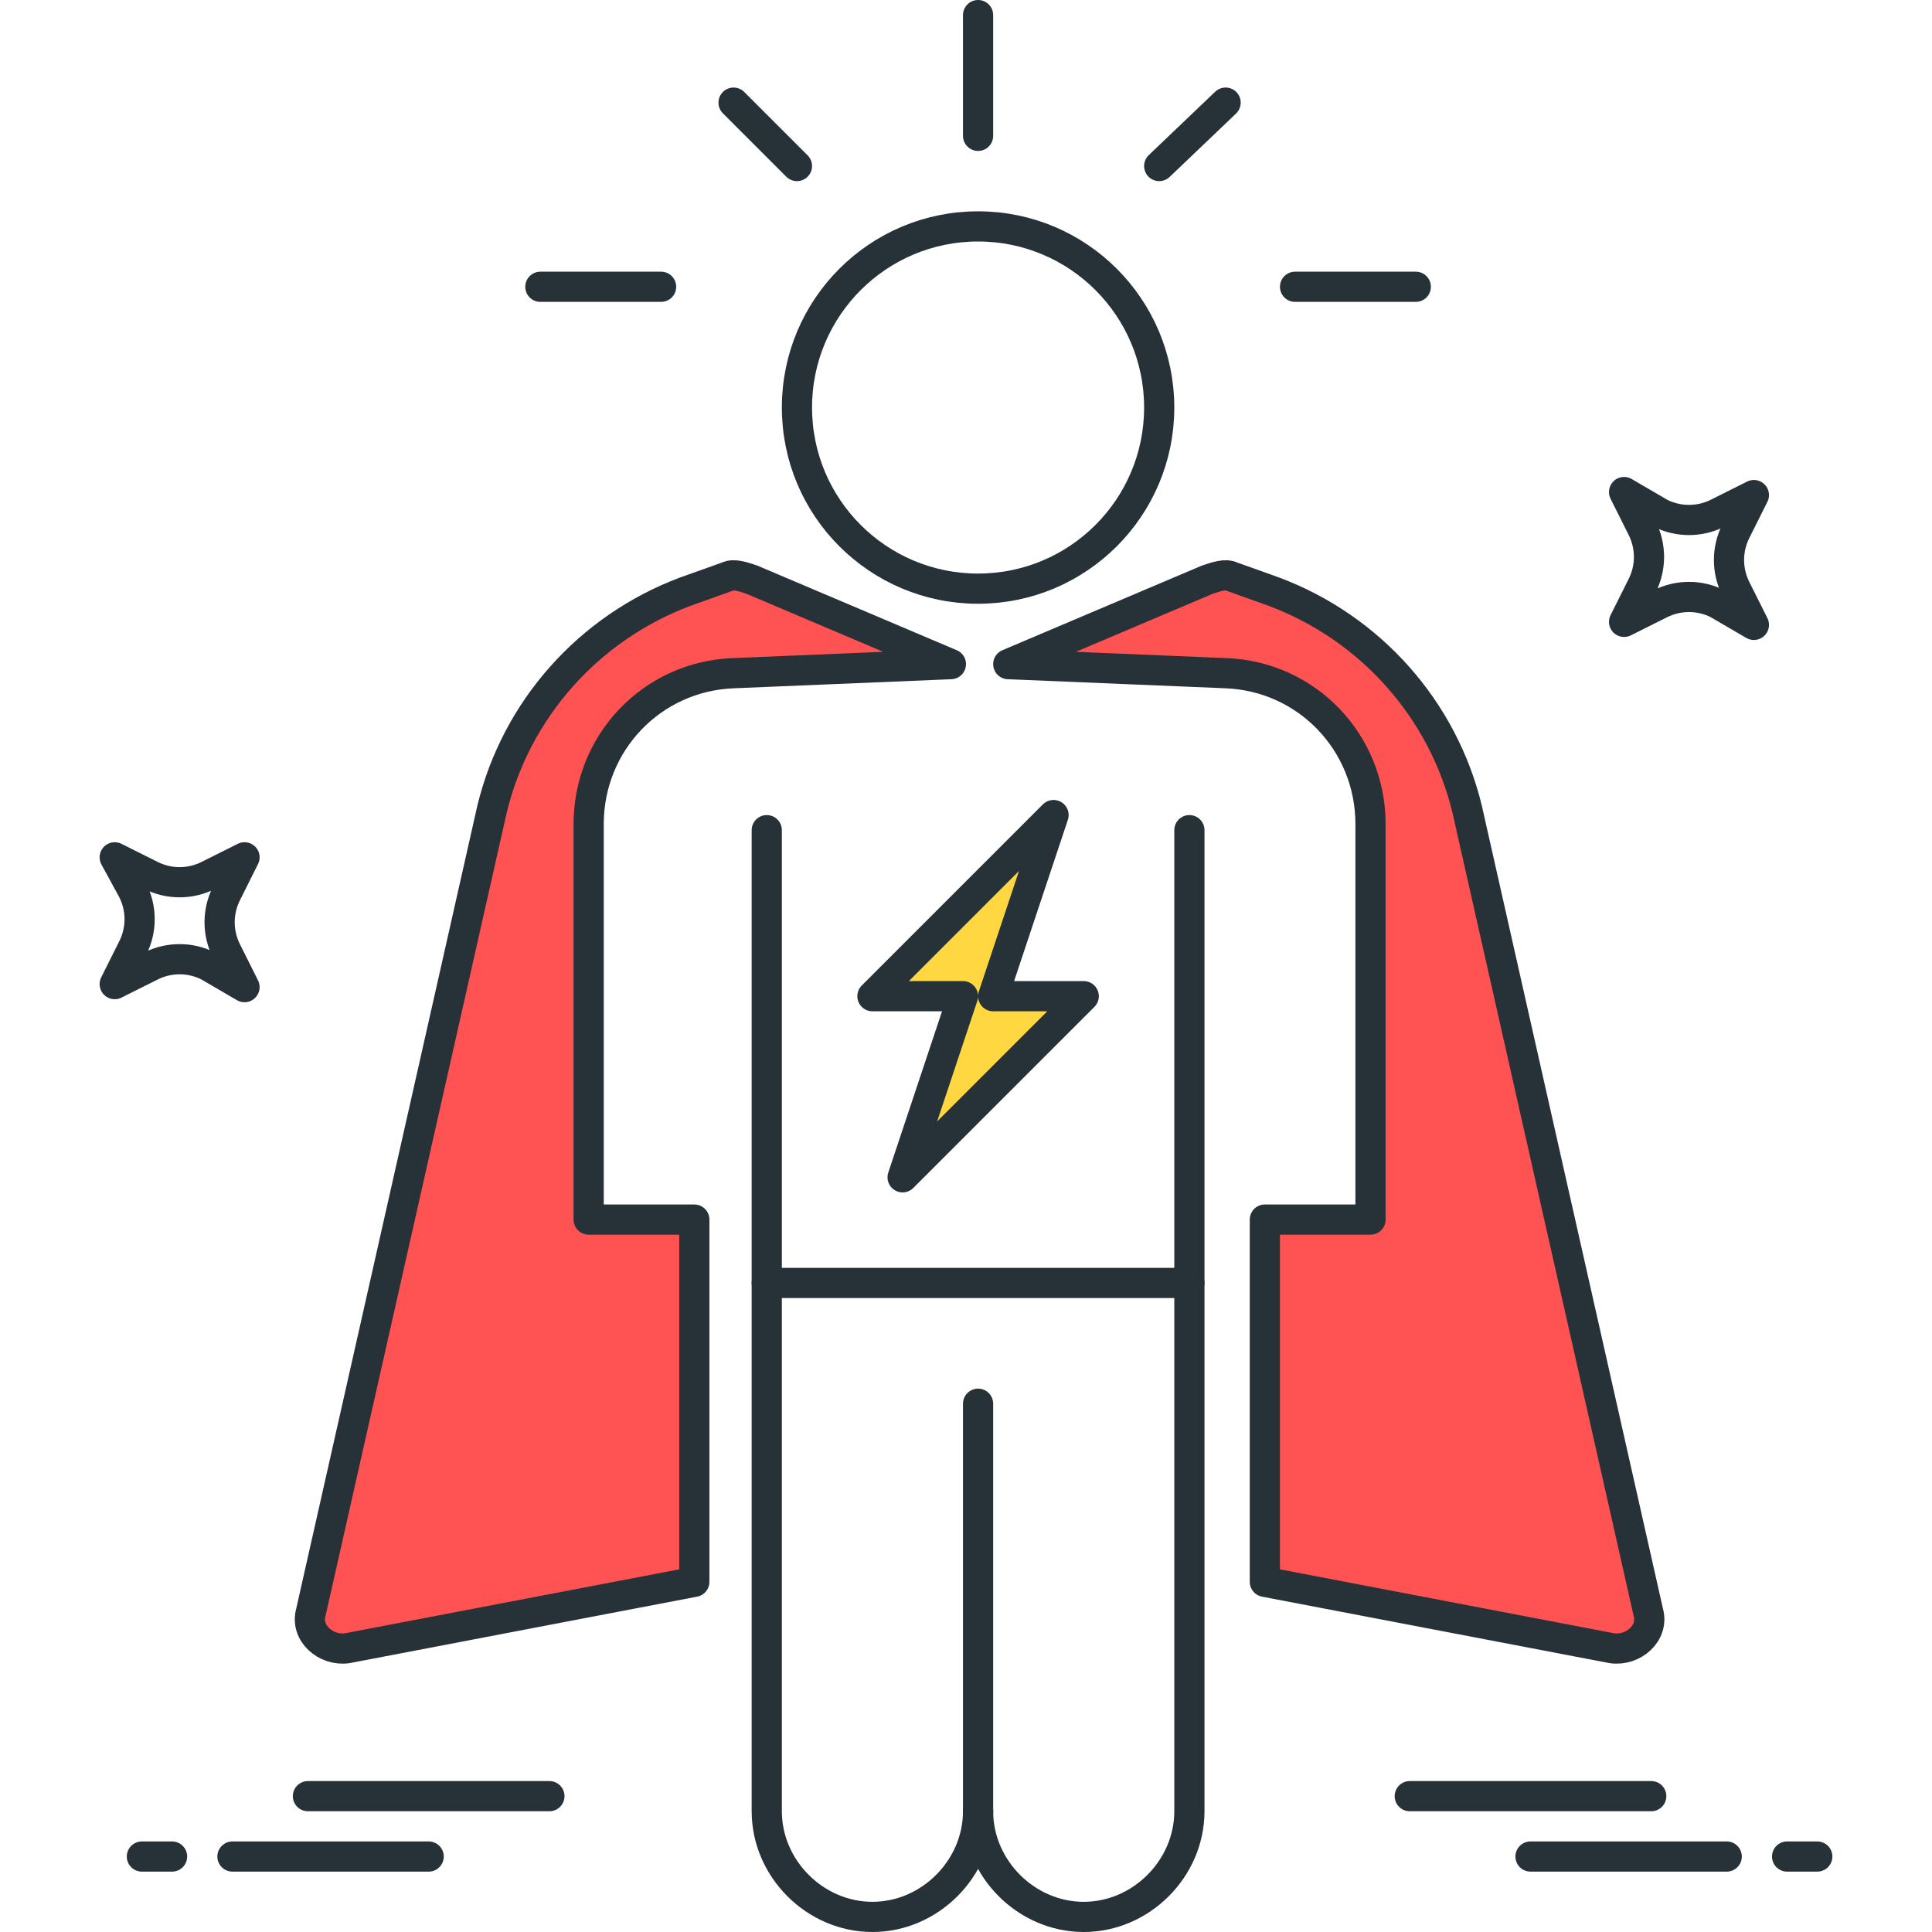 <?xml version="1.0" encoding="UTF-8"?>
<!-- Generator: Adobe Illustrator 21.0.0, SVG Export Plug-In . SVG Version: 6.00 Build 0)  -->
<svg xmlns="http://www.w3.org/2000/svg" xmlns:xlink="http://www.w3.org/1999/xlink" id="Layer_1" x="0px" y="0px" viewBox="0 0 64 64" style="enable-background:new 0 0 64 64;" xml:space="preserve">
<style type="text/css">
	.st0{fill:none;stroke:#263238;stroke-linecap:round;stroke-linejoin:round;stroke-miterlimit:10;}
	.st1{fill:#FFD740;stroke:#263238;stroke-linecap:round;stroke-linejoin:round;stroke-miterlimit:10;}
	.st2{fill:#40C4FF;stroke:#263238;stroke-linecap:round;stroke-linejoin:round;stroke-miterlimit:10;}
	.st3{fill:#FFFFFF;stroke:#263238;stroke-linecap:round;stroke-linejoin:round;stroke-miterlimit:10;}
	.st4{fill:#FF5252;stroke:#263238;stroke-linecap:round;stroke-linejoin:round;stroke-miterlimit:10;}
	.st5{fill:#FF5252;}
	.st6{fill:#4DB6AC;stroke:#263238;stroke-linecap:round;stroke-linejoin:round;stroke-miterlimit:10;}
	.st7{fill:#FFD740;}
	.st8{fill:#40C4FF;}
	.st9{fill:#4DB6AC;}
	.st10{fill:#FFFFFF;}
	.st11{fill:#263238;stroke:#263238;stroke-linecap:round;stroke-linejoin:round;stroke-miterlimit:10;}
	.st12{fill:#4FC3F7;}
	.st13{fill:#E0E0E0;stroke:#263238;stroke-linecap:round;stroke-linejoin:round;stroke-miterlimit:10;}
</style>
<g id="Vigilante">
	<g>
		<g>
			<line class="st3" x1="32.4" y1="0.5" x2="32.4" y2="4.5"></line>
			<line class="st3" x1="24.3" y1="3.4" x2="26.4" y2="5.5"></line>
			<line class="st3" x1="40.6" y1="3.4" x2="38.4" y2="5.5"></line>
			<line class="st3" x1="17.9" y1="9.5" x2="21.9" y2="9.5"></line>
			<line class="st3" x1="42.9" y1="9.5" x2="46.9" y2="9.5"></line>
		</g>
		<path class="st0" d="M53.8,20.6l0.6-1.2c0.3-0.6,0.3-1.3,0-1.9l-0.6-1.2L55,17c0.6,0.3,1.3,0.3,1.9,0l1.2-0.6l-0.6,1.2    c-0.3,0.6-0.3,1.3,0,1.9l0.6,1.2L56.9,20c-0.6-0.3-1.3-0.3-1.9,0L53.8,20.6z"></path>
		<path class="st0" d="M3.8,28.4L5,29c0.6,0.3,1.3,0.3,1.9,0l1.2-0.6l-0.6,1.2c-0.3,0.6-0.3,1.3,0,1.9l0.6,1.2L6.9,32    c-0.6-0.3-1.3-0.3-1.9,0l-1.2,0.6l0.6-1.2c0.3-0.6,0.3-1.3,0-1.9L3.8,28.4z"></path>
		<g>
			<line class="st0" x1="18.2" y1="59.5" x2="10.2" y2="59.5"></line>
			<line class="st0" x1="5.7" y1="61.5" x2="4.7" y2="61.5"></line>
			<line class="st0" x1="14.2" y1="61.5" x2="7.7" y2="61.5"></line>
		</g>
		<g>
			<line class="st0" x1="46.7" y1="59.5" x2="54.7" y2="59.5"></line>
			<line class="st0" x1="59.2" y1="61.5" x2="60.2" y2="61.5"></line>
			<line class="st0" x1="50.7" y1="61.5" x2="57.2" y2="61.5"></line>
		</g>
		<g>
			<circle class="st0" cx="32.4" cy="13.5" r="6"></circle>
			<polyline class="st0" points="39.4,27.5 39.4,42.5 25.4,42.5 25.4,27.5    "></polyline>
			<path class="st0" d="M32.4,60c0,1.9-1.6,3.5-3.5,3.5h0c-1.9,0-3.5-1.6-3.5-3.5V42.5"></path>
			<path class="st0" d="M39.4,42.5V60c0,1.9-1.6,3.5-3.5,3.5h0c-1.9,0-3.5-1.6-3.5-3.5"></path>
			<path class="st4" d="M24.1,19.1l-1.4,0.5c-3.2,1.2-5.6,3.9-6.4,7.2l-6,26.6c-0.2,0.7,0.5,1.3,1.2,1.2l11.5-2.2v-12h-3.5V27.3     c0-2.7,2.1-4.9,4.8-5l7.2-0.3l-6.6-2.8C24.6,19.1,24.3,19,24.1,19.1z"></path>
			<path class="st4" d="M40.8,19.1l1.4,0.5c3.2,1.2,5.6,3.9,6.4,7.2l6,26.6c0.2,0.7-0.5,1.3-1.2,1.2l-11.5-2.2v-12h3.5V27.3     c0-2.7-2.1-4.9-4.8-5L33.4,22l6.6-2.8C40.3,19.1,40.6,19,40.8,19.1z"></path>
			<line class="st0" x1="32.4" y1="46.5" x2="32.4" y2="60"></line>
			<polygon class="st1" points="29.9,39 31.9,33 28.9,33 34.9,27 32.9,33 35.9,33    "></polygon>
		</g>
	</g>
</g>
</svg>
